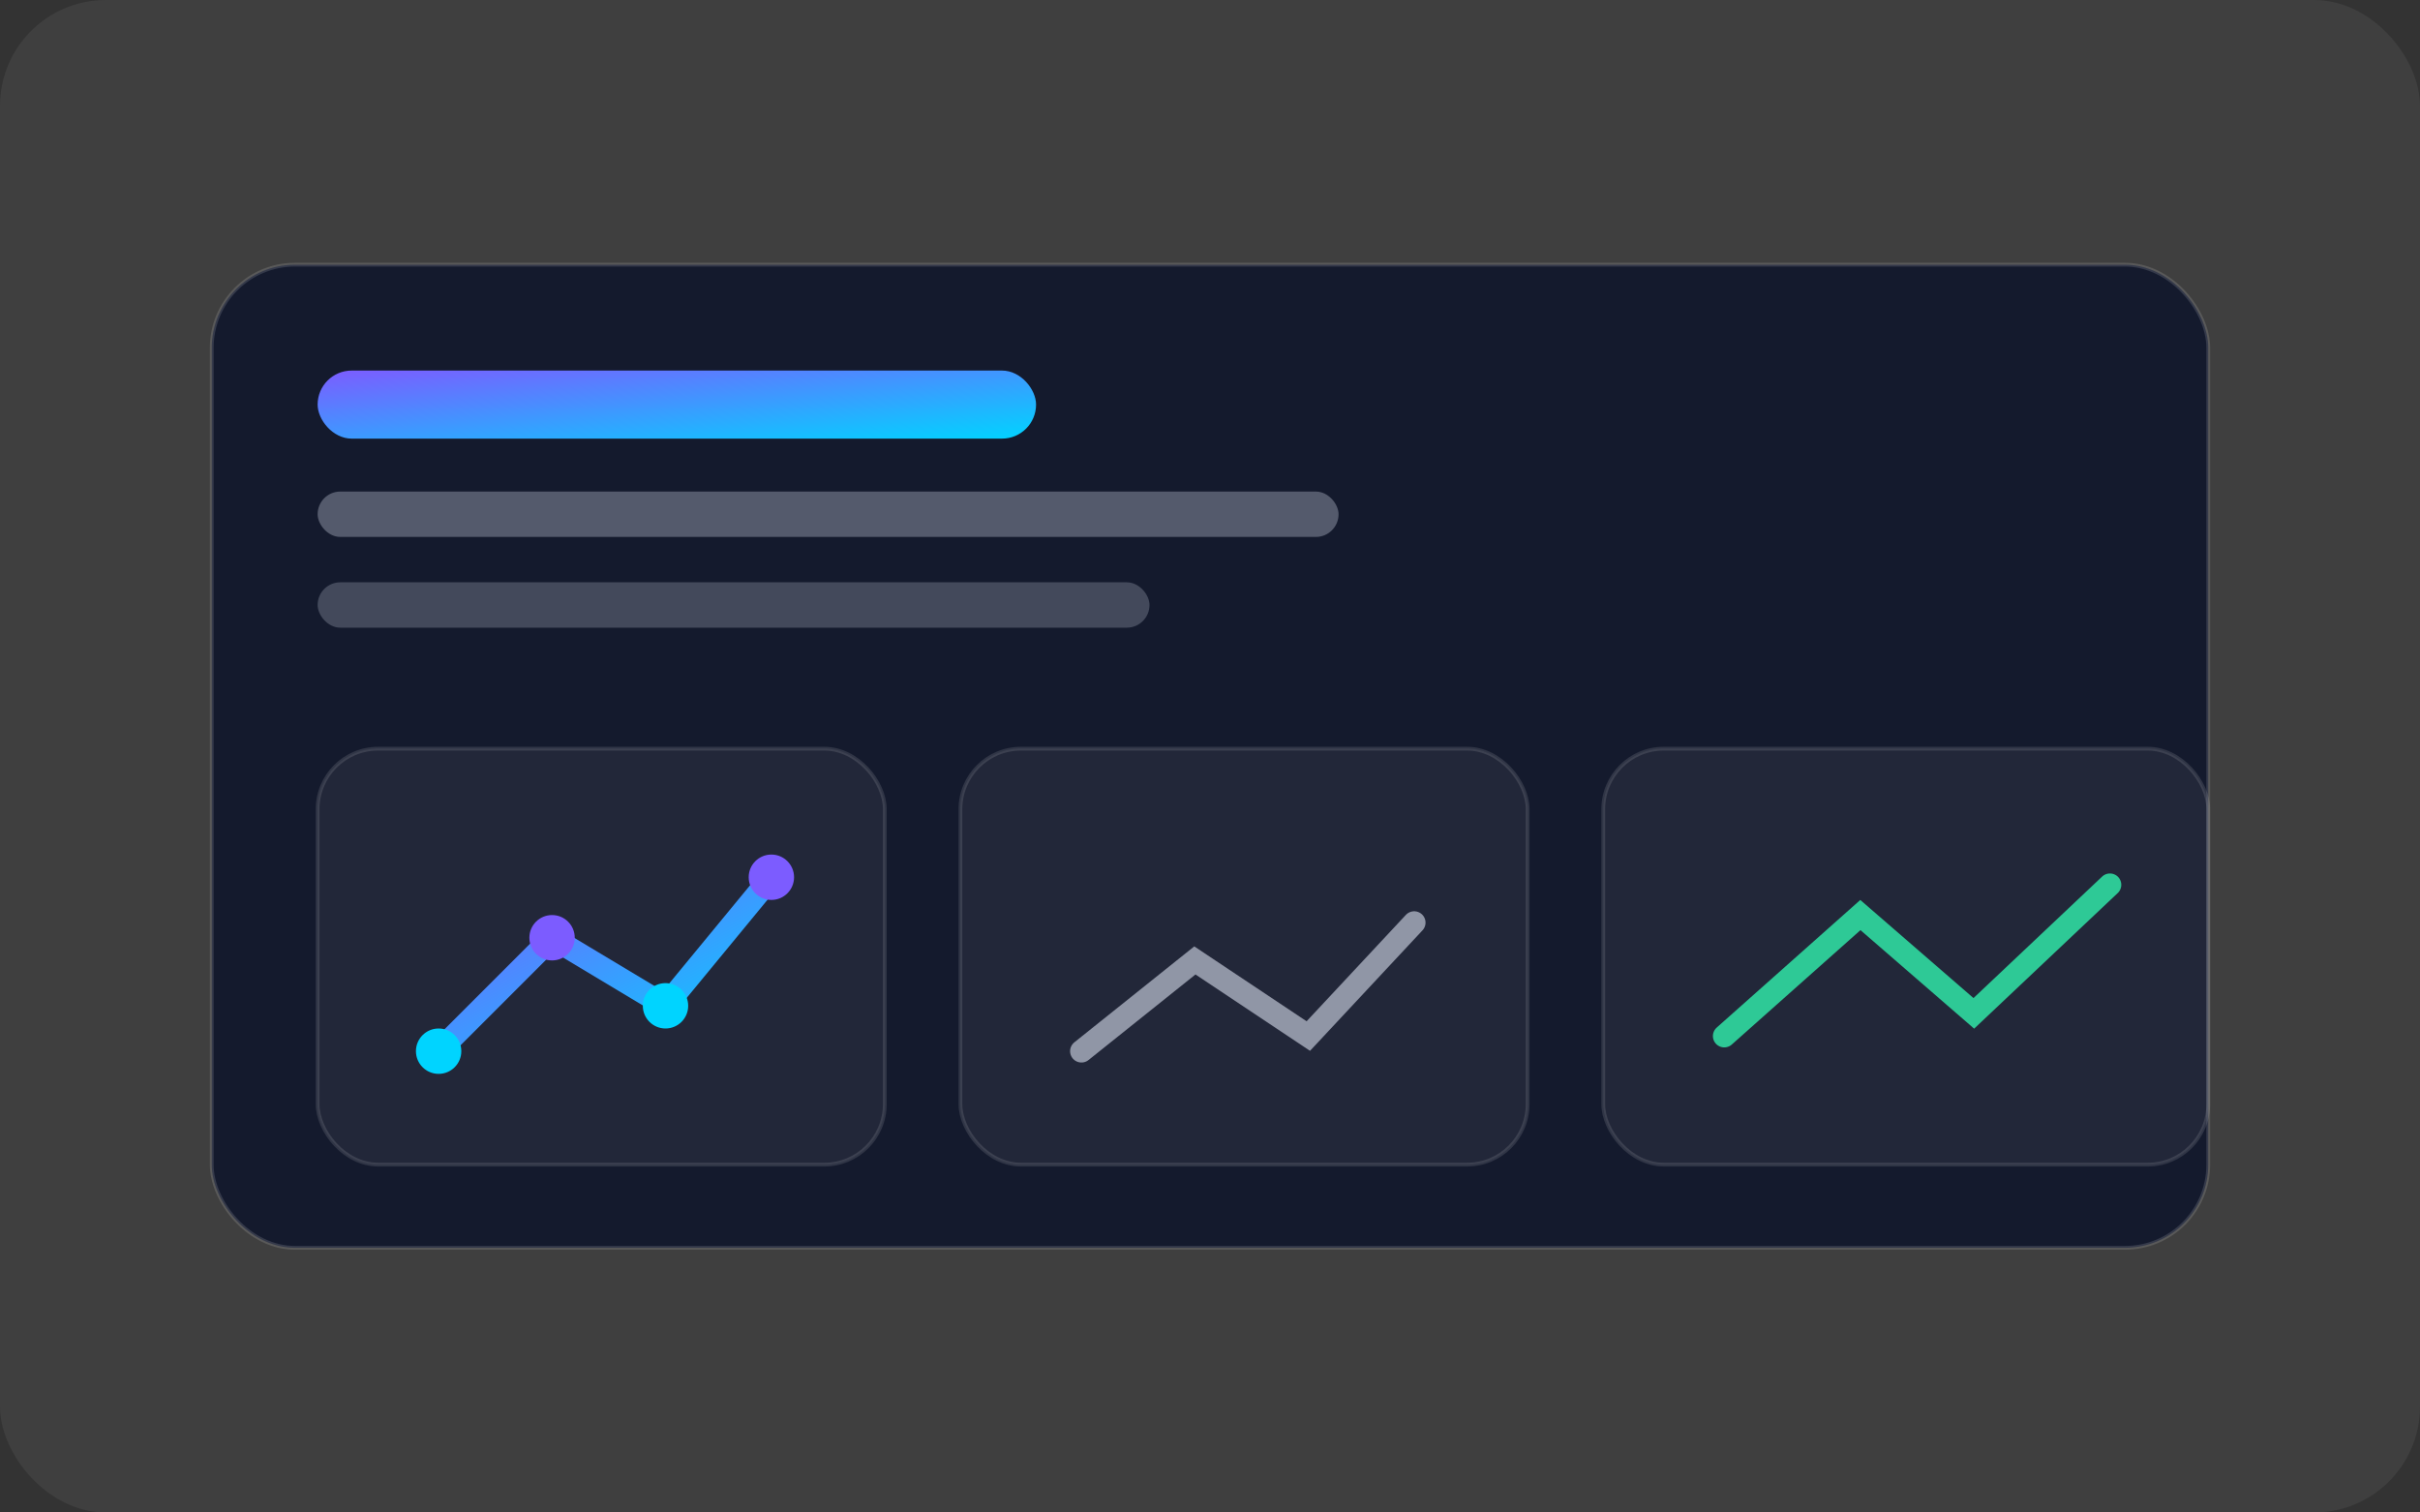 <svg xmlns="http://www.w3.org/2000/svg" width="640" height="400" viewBox="0 0 640 400">
  <rect x="0" y="0" width="640" height="400" fill="#333333" stroke="none"/>
  <defs>
    <linearGradient id="gd" x1="0" y1="0" x2="1" y2="1">
      <stop offset="0" stop-color="#7C5CFF"/>
      <stop offset="1" stop-color="#00D4FF"/>
    </linearGradient>
  </defs>
  <rect width="640" height="400" rx="28" fill="rgba(255,255,255,0.06)"/>
  <rect x="56" y="70" width="528" height="260" rx="22" fill="rgba(13,20,43,0.85)" stroke="rgba(255,255,255,0.14)"/>
  <rect x="84" y="98" width="190" height="18" rx="9" fill="url(#gd)"/>
  <rect x="84" y="130" width="270" height="12" rx="6" fill="rgba(234,240,255,0.30)"/>
  <rect x="84" y="154" width="220" height="12" rx="6" fill="rgba(234,240,255,0.22)"/>
  <g transform="translate(84,198)">
    <rect width="150" height="110" rx="16" fill="rgba(255,255,255,0.06)" stroke="rgba(255,255,255,0.12)"/>
    <rect x="170" width="150" height="110" rx="16" fill="rgba(255,255,255,0.06)" stroke="rgba(255,255,255,0.12)"/>
    <rect x="340" width="160" height="110" rx="16" fill="rgba(255,255,255,0.06)" stroke="rgba(255,255,255,0.12)"/>
    <path d="M32 80 L62 50 L92 68 L120 34" stroke="url(#gd)" stroke-width="6" fill="none" stroke-linecap="round"/>
    <circle cx="32" cy="80" r="6" fill="#00D4FF"/>
    <circle cx="62" cy="50" r="6" fill="#7C5CFF"/>
    <circle cx="92" cy="68" r="6" fill="#00D4FF"/>
    <circle cx="120" cy="34" r="6" fill="#7C5CFF"/>
    <path d="M202 80 L232 56 L262 76 L290 46" stroke="rgba(234,240,255,0.55)" stroke-width="6" fill="none" stroke-linecap="round"/>
    <path d="M372 76 L408 44 L438 70 L474 36" stroke="rgba(50,255,181,0.75)" stroke-width="6" fill="none" stroke-linecap="round"/>
  </g>
</svg>
